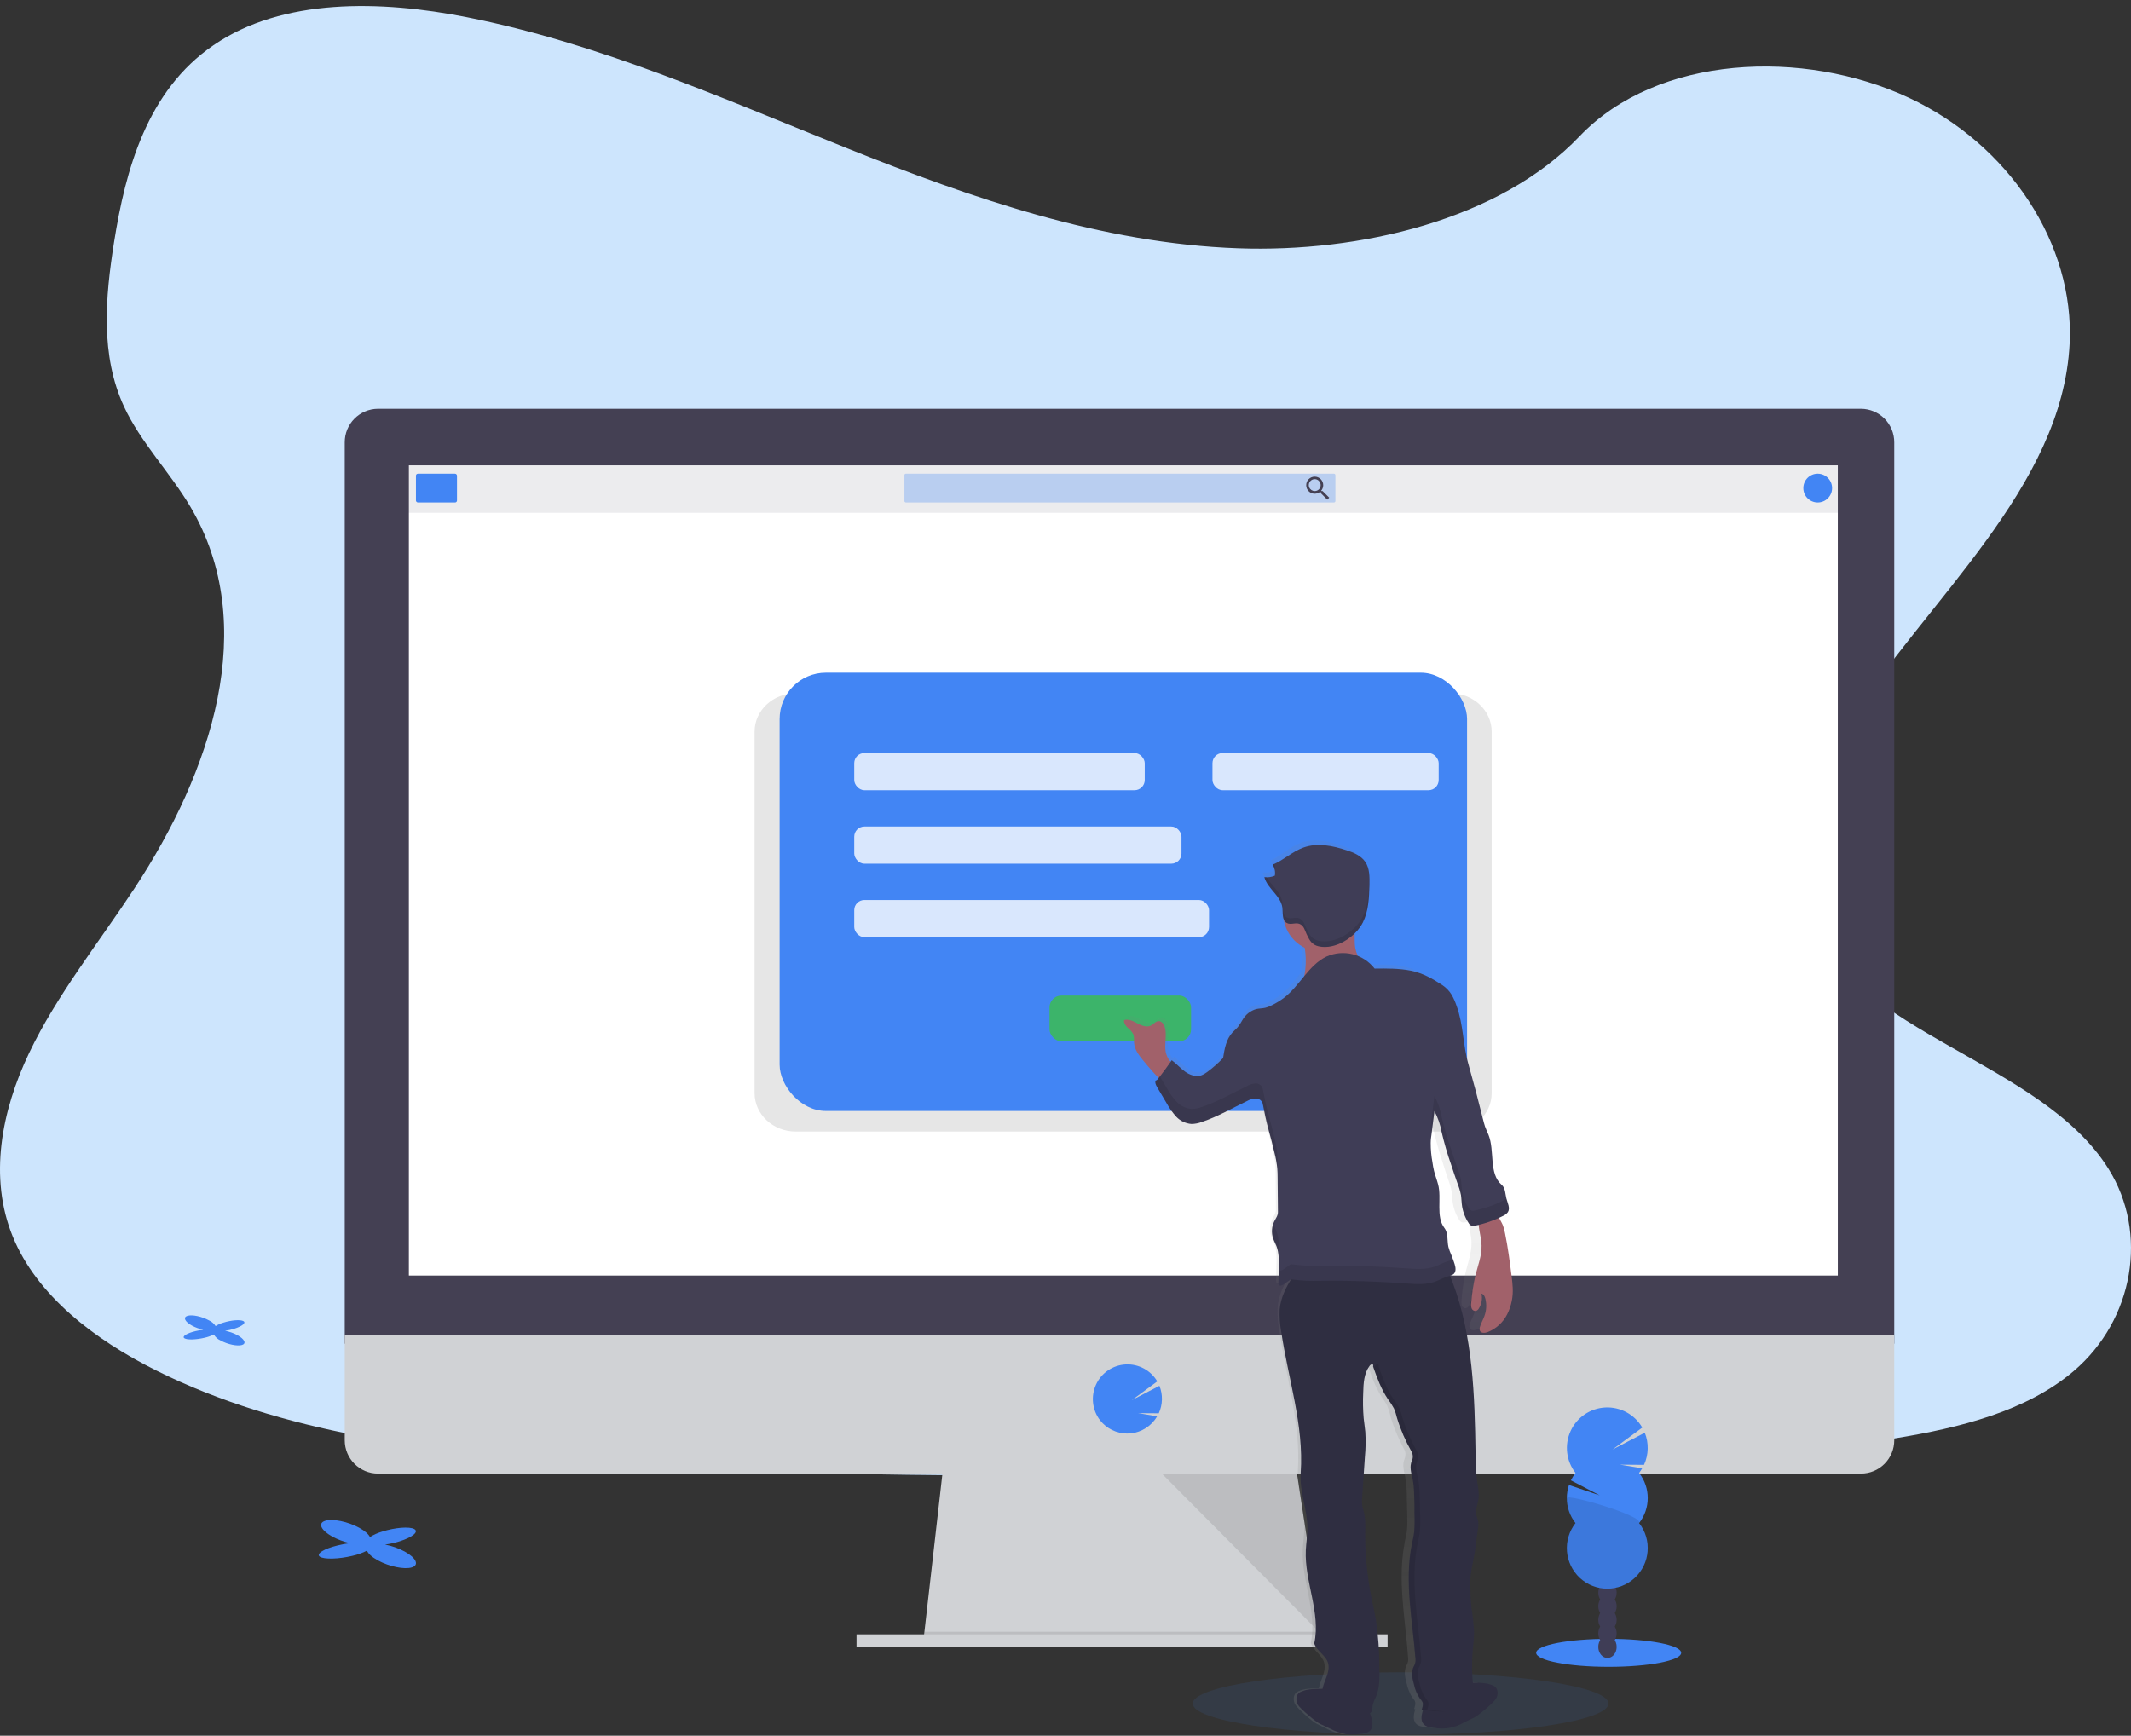 <?xml version="1.0" encoding="UTF-8"?>
<svg width="232px" height="189px" viewBox="0 0 232 189" version="1.1" xmlns="http://www.w3.org/2000/svg" xmlns:xlink="http://www.w3.org/1999/xlink">
    <rect x="0" y="0" width="232" height="189" fill="#333333" stroke="none"/>
    <!-- Generator: Sketch 52.5 (67469) - http://www.bohemiancoding.com/sketch -->
    <title>undraw_stripe_payments_o7aw</title>
    <desc>Created with Sketch.</desc>
    <defs>
        <linearGradient x1="49.989%" y1="100.023%" x2="49.989%" y2="-0.002%" id="linearGradient-1">
            <stop stop-color="#808080" stop-opacity="0.25" offset="0%"></stop>
            <stop stop-color="#808080" stop-opacity="0.12" offset="54%"></stop>
            <stop stop-color="#808080" stop-opacity="0.1" offset="100%"></stop>
        </linearGradient>
    </defs>
    <g id="Page-1" stroke="none" stroke-width="1" fill="none" fill-rule="evenodd">
        <g id="Request-Demo" transform="translate(-644, -112)">
            <g id="undraw_stripe_payments_o7aw" transform="translate(644, 112)">
                <path d="M134.797,27.037 C119.924,26.507 105.758,21.558 92.232,16.145 C78.705,10.733 65.304,4.733 50.789,1.865 C41.451,0.02 30.772,-0.24 23.25,4.917 C16.008,9.873 13.67,18.452 12.413,26.395 C11.467,32.384 10.91,38.673 13.501,44.273 C15.302,48.162 18.499,51.429 20.71,55.153 C28.399,68.112 22.968,84.093 14.629,96.746 C10.728,102.682 6.184,108.344 3.168,114.662 C0.152,120.979 -1.244,128.22 1.394,134.665 C4.012,141.055 10.245,145.853 16.998,149.227 C30.715,156.084 46.879,158.046 62.641,159.157 C97.533,161.616 132.611,160.551 167.594,159.485 C180.542,159.088 193.544,158.69 206.282,156.627 C213.353,155.481 220.654,153.663 225.787,149.273 C232.306,143.697 233.922,134.265 229.552,127.278 C222.233,115.562 201.975,112.654 196.854,100.073 C194.035,93.151 196.93,85.439 201.026,79.008 C209.813,65.235 224.543,53.152 225.319,37.407 C225.853,26.593 218.771,15.763 207.824,10.648 C196.347,5.278 180.435,5.96 171.968,14.836 C163.25,23.991 147.929,27.508 134.797,27.037 Z" id="Path" fill="#CDE5FD"></path>
                <ellipse id="Oval" fill="#4285F4" opacity="0.1" cx="152.483" cy="185.501" rx="22.63" ry="3.403"></ellipse>
                <polygon id="Path" fill="#D0D2D5" points="144.081 179.362 100.512 178.803 100.641 177.682 102.747 159.198 141.01 159.198 143.825 177.682 144.04 179.082"></polygon>
                <polygon id="Path" fill="#000000" opacity="0.1" points="144.04 179.082 122.298 179.082 100.512 178.803 100.641 177.682 143.825 177.682"></polygon>
                <rect id="Rectangle" fill="#D0D2D5" x="93.25" y="177.962" width="57.815" height="1.4"></rect>
                <path d="M206.225,48.178 C206.23,47.211 205.851,46.281 205.173,45.593 C204.494,44.906 203.57,44.517 202.606,44.512 L41.149,44.512 C39.14,44.523 37.52,46.164 37.53,48.178 L37.53,146.316 L206.225,146.316 L206.225,48.178 Z" id="Path" fill="#444053"></path>
                <path d="M37.53,145.335 L37.53,156.829 C37.53,158.833 39.15,160.458 41.149,160.458 L202.606,160.458 C203.566,160.459 204.487,160.077 205.165,159.396 C205.844,158.715 206.225,157.792 206.225,156.829 L206.225,145.335 L37.53,145.335 Z" id="Path" fill="#D0D2D5"></path>
                <rect id="Rectangle" fill="#FFFFFF" x="44.513" y="50.674" width="155.567" height="88.22"></rect>
                <path d="M122.716,156.099 C123.873,156.099 124.966,155.566 125.682,154.654 C125.79,154.517 125.888,154.372 125.975,154.22 L123.916,153.877 L126.154,153.894 C126.587,152.948 126.613,151.864 126.225,150.898 L123.224,152.46 L125.992,150.42 C125.278,149.211 123.954,148.499 122.554,148.572 C121.155,148.644 119.911,149.489 119.324,150.765 C118.738,152.041 118.905,153.538 119.76,154.652 C120.473,155.562 121.562,156.095 122.716,156.099 Z" id="Path" fill="#4285F4"></path>
                <polygon id="Path" fill="#000000" opacity="0.1" points="126.486 160.458 143.869 177.962 141.201 160.458"></polygon>
                <rect id="Rectangle" fill="#444053" opacity="0.1" x="44.391" y="50.684" width="155.735" height="5.154"></rect>
                <rect id="Rectangle" fill="#4285F4" x="45.283" y="51.581" width="4.47" height="3.136" rx="0.211"></rect>
                <rect id="Rectangle" fill="#4285F4" opacity="0.3" x="98.463" y="51.581" width="46.922" height="3.136" rx="0.157"></rect>
                <path d="M143.991,53.472 L143.876,53.472 L143.835,53.437 C143.977,53.266 144.055,53.05 144.057,52.827 C144.054,52.313 143.637,51.9 143.125,51.902 C142.614,51.905 142.201,52.323 142.204,52.836 C142.206,53.35 142.623,53.764 143.135,53.761 C143.357,53.757 143.57,53.679 143.742,53.538 L143.783,53.572 L143.783,53.687 L144.5,54.406 L144.712,54.19 L143.991,53.472 Z M143.135,53.472 C142.874,53.472 142.637,53.315 142.537,53.073 C142.436,52.831 142.491,52.552 142.676,52.367 C142.861,52.181 143.139,52.126 143.381,52.227 C143.622,52.327 143.779,52.564 143.778,52.827 C143.78,52.998 143.712,53.163 143.591,53.284 C143.47,53.405 143.306,53.473 143.135,53.472 Z" id="Shape" fill="#444053" fill-rule="nonzero"></path>
                <ellipse id="Oval" fill="#4285F4" cx="197.892" cy="53.148" rx="1.565" ry="1.569"></ellipse>
                <path d="M157.926,75.492 L86.623,75.492 C84.154,75.492 82.151,77.365 82.151,79.674 L82.151,119.032 C82.151,121.341 84.154,123.214 86.623,123.214 L157.926,123.214 C160.395,123.214 162.398,121.341 162.398,119.032 L162.398,79.674 C162.398,77.365 160.395,75.492 157.926,75.492 Z" id="Path" fill="#000000" opacity="0.1"></path>
                <rect id="Rectangle" fill="#4285F4" x="84.877" y="73.251" width="74.841" height="47.723" rx="5.041"></rect>
                <rect id="Rectangle" fill="#3BC046" opacity="0.792" x="114.258" y="108.403" width="15.411" height="4.981" rx="1.296"></rect>
                <rect id="Rectangle" fill="#FFFFFF" opacity="0.8" x="93" y="82" width="31.627" height="4.048" rx="1.107"></rect>
                <rect id="Rectangle-Copy-4" fill="#FFFFFF" opacity="0.8" x="132" y="82" width="24.627" height="4.048" rx="1.107"></rect>
                <rect id="Rectangle-Copy" fill="#FFFFFF" opacity="0.8" x="93" y="90" width="35.627" height="4.048" rx="1.107"></rect>
                <rect id="Rectangle-Copy-2" fill="#FFFFFF" opacity="0.8" x="93" y="98" width="38.627" height="4.048" rx="1.107"></rect>
                <path d="M163.476,139.963 C163.462,139.541 163.41,139.12 163.359,138.7 C163.171,137.126 162.977,135.552 162.672,134 C162.618,133.697 162.536,133.4 162.427,133.113 C162.317,132.84 162.166,132.59 162.051,132.321 C162.052,132.311 162.052,132.301 162.051,132.291 C162.193,132.222 162.332,132.154 162.469,132.08 C162.568,132.03 162.663,131.972 162.753,131.906 C162.843,131.841 162.919,131.757 162.975,131.661 C163.22,131.229 162.946,130.68 162.821,130.19 C162.689,129.663 162.718,129.03 162.332,128.677 C160.953,127.451 161.638,124.95 160.948,123.195 C160.826,122.888 160.686,122.587 160.581,122.273 C160.501,122.028 160.444,121.783 160.386,121.537 C159.897,119.494 159.381,117.46 158.84,115.435 C158.271,113.336 158.332,111.149 157.618,109.099 C157.483,108.674 157.307,108.264 157.092,107.873 C156.853,107.466 156.529,107.116 156.143,106.846 C155.102,106.125 154.053,105.51 152.83,105.247 C151.608,104.985 150.287,105.027 149.04,105.031 C148.594,104.41 147.979,103.93 147.27,103.646 L147.248,103.582 C147.148,103.334 147.071,103.077 147.018,102.815 C146.978,102.555 146.958,102.293 146.957,102.03 C146.957,101.748 146.945,101.464 146.937,101.182 L147.006,101.116 C147.169,100.943 147.32,100.758 147.456,100.562 C147.587,100.377 147.701,100.181 147.798,99.976 C147.908,99.743 148.001,99.503 148.077,99.257 C148.225,98.761 148.326,98.251 148.378,97.735 C148.444,97.129 148.463,96.509 148.48,95.903 C148.48,95.781 148.48,95.658 148.48,95.533 L148.48,95.442 C148.48,95.344 148.48,95.249 148.48,95.153 L148.48,95.121 C148.501,94.495 148.343,93.876 148.025,93.336 C147.583,92.674 146.825,92.355 146.094,92.091 C144.627,91.581 143.015,91.245 141.565,91.791 C140.414,92.228 139.494,93.179 138.357,93.662 C138.383,93.706 138.407,93.751 138.428,93.797 C138.429,93.804 138.429,93.81 138.428,93.817 C138.448,93.861 138.465,93.903 138.48,93.947 C138.517,94.046 138.544,94.149 138.56,94.253 C138.593,94.451 138.593,94.653 138.56,94.851 C138.217,95.006 137.838,95.062 137.465,95.013 C137.606,95.475 137.841,95.902 138.154,96.269 C138.255,96.396 138.36,96.514 138.46,96.649 L138.614,96.84 C138.876,97.148 139.09,97.494 139.247,97.867 C139.305,98.015 139.346,98.169 139.367,98.326 C139.414,98.637 139.401,98.995 139.443,99.306 C139.459,99.44 139.492,99.571 139.543,99.696 C139.733,101.007 140.542,102.145 141.715,102.754 C141.874,103.723 141.874,104.712 141.715,105.681 C141.715,105.735 141.695,105.789 141.683,105.843 C141.018,106.684 140.38,107.572 139.56,108.229 C139.188,108.521 138.789,108.779 138.37,108.999 C138.123,109.141 137.859,109.251 137.585,109.325 C137.277,109.396 136.954,109.386 136.648,109.462 C136.058,109.65 135.561,110.056 135.257,110.597 C135.102,110.883 134.931,111.16 134.744,111.426 C134.572,111.639 134.357,111.813 134.176,112.017 C133.521,112.752 133.342,113.816 133.198,114.812 C132.689,115.376 132.13,115.894 131.528,116.359 C131.34,116.509 131.131,116.631 130.907,116.719 C130.33,116.913 129.697,116.666 129.196,116.293 C128.694,115.92 128.303,115.43 127.819,115.047 L127.692,115.236 C127.656,115.2 127.622,115.162 127.591,115.121 C127.393,114.84 127.256,114.521 127.188,114.184 C127.012,113.279 127.345,112.311 127.085,111.431 C126.99,111.112 126.76,110.784 126.442,110.791 C126.124,110.798 125.926,111.117 125.653,111.267 C125.212,111.512 124.674,111.289 124.239,111.046 C123.804,110.803 123.308,110.531 122.831,110.676 C122.812,110.996 122.948,111.306 123.195,111.509 C123.441,111.704 123.642,111.949 123.787,112.228 C123.858,112.532 123.885,112.845 123.868,113.157 C123.916,113.873 124.357,114.488 124.782,115.047 C125.31,115.726 125.863,116.384 126.44,117.023 C126.371,117.145 126.262,117.24 126.132,117.291 C126.099,117.407 126.099,117.53 126.132,117.646 C126.156,117.726 126.187,117.804 126.225,117.879 C126.281,117.994 126.349,118.107 126.408,118.213 L127.266,119.725 L127.406,119.971 C127.464,120.074 127.523,120.172 127.584,120.272 C127.786,120.624 128.027,120.953 128.301,121.253 C128.437,121.397 128.588,121.527 128.75,121.64 C128.856,121.717 128.968,121.784 129.085,121.841 C129.249,121.925 129.424,121.985 129.604,122.02 C129.692,122.039 129.782,122.051 129.873,122.055 C129.966,122.062 130.06,122.062 130.154,122.055 C130.436,122.015 130.712,121.944 130.978,121.841 C132.614,121.265 134.115,120.346 135.67,119.564 C135.884,119.444 136.114,119.355 136.352,119.299 C136.433,119.283 136.515,119.277 136.597,119.279 C136.68,119.282 136.762,119.296 136.841,119.321 C136.92,119.347 136.994,119.384 137.061,119.431 C137.199,119.524 137.294,119.666 137.328,119.828 C137.374,120.074 137.418,120.302 137.462,120.537 C137.507,120.772 137.555,121.008 137.604,121.243 C137.702,121.711 137.807,122.18 137.93,122.643 C137.996,122.888 138.059,123.148 138.123,123.403 C138.279,124.026 138.433,124.654 138.575,125.281 C138.619,125.477 138.661,125.676 138.7,125.872 C138.773,126.221 138.825,126.574 138.856,126.929 C138.857,126.937 138.857,126.945 138.856,126.953 C138.881,127.262 138.883,127.569 138.886,127.878 L138.886,128.846 L138.91,131.705 C138.91,132.117 138.69,132.375 138.516,132.745 C138.482,132.821 138.45,132.899 138.423,132.978 C138.391,133.077 138.364,133.179 138.343,133.282 C138.343,133.314 138.328,133.348 138.323,133.38 C138.318,133.412 138.323,133.456 138.309,133.493 C138.294,133.529 138.309,133.566 138.296,133.6 C138.284,133.635 138.296,133.674 138.296,133.708 C138.296,133.743 138.296,133.787 138.296,133.826 C138.296,133.865 138.296,133.895 138.296,133.927 C138.296,133.958 138.296,134.012 138.296,134.054 C138.296,134.096 138.296,134.115 138.296,134.145 C138.296,134.174 138.313,134.24 138.321,134.289 L138.335,134.363 C138.353,134.434 138.37,134.505 138.394,134.576 C138.443,134.723 138.504,134.868 138.568,135.01 C138.631,135.152 138.695,135.297 138.749,135.444 C138.783,135.537 138.812,135.632 138.837,135.729 C138.843,135.75 138.848,135.773 138.851,135.795 C138.871,135.871 138.888,135.947 138.903,136.025 L138.903,136.079 C138.917,136.163 138.93,136.248 138.939,136.324 C138.941,136.334 138.941,136.344 138.939,136.354 C138.939,136.449 138.959,136.545 138.964,136.641 C138.986,136.989 138.981,137.344 138.964,137.695 L138.934,139.441 L138.934,139.495 C138.932,139.549 138.944,139.603 138.969,139.652 C139.004,139.708 139.066,139.741 139.133,139.74 C139.256,139.731 139.375,139.685 139.472,139.607 L140.25,139.041 L140.299,139.041 C139.685,140.049 139.194,141.159 139.098,142.344 C139.061,143.126 139.111,143.909 139.247,144.68 C139.964,149.829 141.651,155.025 141.296,160.223 C141.157,162.27 142.003,164.266 141.998,166.315 C141.998,167.112 141.864,167.902 141.83,168.696 C141.68,172.109 143.416,175.561 142.71,178.896 C142.954,179.725 143.881,180.166 144.143,180.99 C144.363,181.689 144.045,182.431 143.788,183.116 C143.696,183.354 143.624,183.6 143.575,183.851 C142.864,183.851 142.074,183.866 141.6,184.064 C141.468,184.108 141.34,184.16 141.216,184.221 C140.778,184.484 140.749,185.202 141.025,185.636 C141.301,186.07 142.854,187.455 143.309,187.683 L144.304,188.174 C144.838,188.476 145.415,188.695 146.016,188.821 C146.521,188.877 147.031,188.867 147.534,188.792 C147.923,188.75 148.353,188.686 148.605,188.367 C148.96,187.916 148.779,187.183 148.537,186.531 C148.626,186.459 148.695,186.366 148.737,186.259 C148.78,186.088 148.802,185.913 148.803,185.737 C148.875,185.396 148.992,185.066 149.15,184.756 C149.559,183.758 149.541,182.635 149.517,181.549 C149.521,179.783 149.401,178.019 149.155,176.27 C149.033,175.534 148.867,174.799 148.725,174.063 C148.203,171.4 147.979,168.686 148.057,165.972 C148.066,165.313 147.975,164.657 147.786,164.025 C147.706,163.661 147.684,163.286 147.722,162.915 L148.016,158.425 C148.099,157.512 148.113,156.594 148.057,155.679 C148.016,155.189 147.935,154.699 147.886,154.208 C147.812,153.274 147.796,152.335 147.84,151.398 C147.867,150.391 147.913,149.309 148.488,148.5 C148.547,148.395 148.645,148.319 148.761,148.287 C148.879,148.27 148.913,148.429 148.869,148.532 C148.93,148.719 148.994,148.902 149.057,149.089 C149.077,149.143 149.094,149.194 149.114,149.246 C149.145,149.341 149.18,149.437 149.214,149.533 C149.248,149.628 149.263,149.665 149.285,149.731 L149.38,149.976 C149.407,150.05 149.436,150.121 149.463,150.192 C149.49,150.263 149.524,150.347 149.556,150.423 C149.588,150.499 149.62,150.575 149.654,150.651 C149.688,150.727 149.713,150.79 149.744,150.861 L149.862,151.107 C149.891,151.168 149.92,151.232 149.952,151.293 C149.984,151.354 150.048,151.472 150.096,151.56 C150.123,151.612 150.15,151.663 150.18,151.712 C150.258,151.85 150.339,151.982 150.424,152.114 C150.59,152.36 150.769,152.605 150.913,152.867 C150.964,152.953 151.01,153.043 151.05,153.134 C151.185,153.473 151.293,153.822 151.37,154.179 C151.456,154.502 151.556,154.819 151.666,155.13 C151.776,155.442 151.911,155.753 152.031,156.057 C152.097,156.209 152.165,156.361 152.234,156.511 C152.439,156.964 152.661,157.41 152.886,157.852 C152.926,157.93 152.957,158.012 152.979,158.097 C152.991,158.138 153,158.18 153.006,158.222 C153.015,158.303 153.015,158.386 153.006,158.467 C153.003,158.518 152.997,158.569 152.987,158.619 C152.972,158.695 152.95,158.769 152.921,158.84 C152.62,159.529 152.862,160.208 152.994,160.885 C153.109,161.598 153.165,162.32 153.16,163.042 C153.16,163.287 153.16,163.533 153.182,163.761 C153.182,164.06 153.182,164.356 153.199,164.656 C153.216,164.955 153.199,165.298 153.216,165.619 C153.222,165.941 153.209,166.263 153.177,166.583 C153.177,166.696 153.148,166.806 153.131,166.916 C153.077,167.247 153.001,167.576 152.935,167.897 C152.691,169.19 152.578,170.504 152.598,171.82 C152.598,172.348 152.615,172.877 152.649,173.406 C152.679,173.938 152.72,174.468 152.767,175 C152.791,175.292 152.82,175.583 152.85,175.875 C152.899,176.38 152.952,176.885 153.006,177.39 C153.06,177.896 153.119,178.452 153.17,178.979 C153.221,179.506 153.268,180.034 153.305,180.558 C153.327,180.818 153.273,181.079 153.148,181.309 C153.099,181.399 153.058,181.495 153.026,181.593 C153.003,181.661 152.985,181.731 152.972,181.801 C152.958,181.882 152.948,181.964 152.943,182.047 C152.937,182.219 152.946,182.391 152.972,182.561 C152.985,182.646 153,182.728 153.016,182.807 C153.053,182.976 153.097,183.145 153.141,183.312 C153.241,183.774 153.406,184.219 153.63,184.636 C153.677,184.721 153.731,184.803 153.791,184.881 C153.808,184.905 153.828,184.927 153.847,184.952 C153.898,185.011 153.944,185.073 153.987,185.138 C154.007,185.169 154.024,185.201 154.038,185.234 C154.088,185.37 154.098,185.517 154.067,185.658 C154.04,185.805 153.989,185.952 153.95,186.092 L154.077,186.109 C153.899,186.676 153.816,187.257 154.116,187.637 C154.361,187.956 154.798,188.019 155.187,188.061 C155.69,188.139 156.2,188.15 156.706,188.093 C157.306,187.966 157.883,187.748 158.417,187.446 L159.412,186.955 C159.867,186.727 161.417,185.352 161.694,184.905 C161.97,184.459 161.938,183.755 161.505,183.493 C161.382,183.43 161.253,183.377 161.122,183.334 C160.681,183.15 159.97,183.133 159.305,183.123 C159.271,182.878 159.251,182.61 159.241,182.358 C159.197,181.42 159.215,180.479 159.295,179.543 C159.351,178.879 159.437,178.217 159.43,177.552 C159.43,176.665 159.246,175.787 159.151,174.904 C159.055,174.022 159.046,173.159 159.031,172.286 C159.009,171.001 159.386,169.777 159.549,168.507 L159.835,166.274 C159.883,166.003 159.89,165.726 159.855,165.452 C159.811,165.207 159.699,164.962 159.652,164.717 C159.552,164.16 159.804,163.609 159.882,163.047 C159.972,162.402 159.833,161.748 159.743,161.1 C159.624,160.078 159.568,159.05 159.574,158.021 C159.486,151.695 159.307,145.227 157.175,139.308 C157.09,139.063 156.997,138.818 156.901,138.59 C156.944,138.578 156.987,138.564 157.028,138.548 C157.095,138.524 157.158,138.491 157.217,138.45 C157.243,138.434 157.267,138.416 157.29,138.396 C157.358,138.328 157.408,138.244 157.434,138.151 C157.463,138.062 157.478,137.968 157.478,137.874 C157.475,137.708 157.452,137.543 157.407,137.384 L157.378,137.283 C157.329,137.116 157.275,136.952 157.219,136.793 C157.165,136.633 157.107,136.479 157.046,136.322 C156.918,136.031 156.815,135.73 156.737,135.422 C156.588,134.726 156.737,133.922 156.319,133.355 C155.395,132.085 156.048,130.134 155.662,128.586 C155.534,128.096 155.349,127.606 155.231,127.115 C155.158,126.801 155.111,126.48 155.065,126.159 C154.943,125.465 154.882,124.761 154.884,124.055 C154.884,123.702 154.938,123.349 154.979,122.999 L155.273,120.566 C155.601,121.196 155.835,121.87 155.967,122.567 C155.989,122.668 156.009,122.766 156.031,122.866 C156.295,124.066 156.622,125.251 157.009,126.417 C157.231,127.12 157.451,127.821 157.691,128.518 C157.762,128.716 157.83,128.917 157.894,129.121 C157.956,129.324 158.005,129.531 158.041,129.741 C158.068,129.908 158.08,130.08 158.092,130.249 C158.104,130.418 158.114,130.592 158.131,130.761 C158.211,131.485 158.454,132.182 158.84,132.799 C158.853,132.814 158.864,132.831 158.875,132.848 C158.94,132.967 159.046,133.059 159.173,133.108 C159.261,133.126 159.351,133.126 159.439,133.108 L159.454,133.108 C159.584,133.081 159.713,133.051 159.84,133.019 C159.859,133.016 159.878,133.011 159.897,133.005 C159.955,133.765 160.18,134.522 160.2,135.29 C160.224,136.405 159.816,137.474 159.557,138.556 C159.338,139.542 159.192,140.544 159.119,141.552 C159.086,141.751 159.098,141.956 159.156,142.15 C159.213,142.344 159.4,142.471 159.601,142.452 C159.74,142.405 159.854,142.303 159.916,142.17 C160.207,141.685 160.304,141.108 160.188,140.554 C160.42,140.603 160.54,140.87 160.596,141.113 C160.745,141.742 160.709,142.401 160.493,143.011 C160.349,143.418 160.126,143.793 160.004,144.212 C159.96,144.342 159.96,144.484 160.004,144.614 C160.126,144.896 160.513,144.876 160.792,144.774 C161.703,144.401 162.443,143.702 162.867,142.812 C163.3,141.927 163.509,140.948 163.476,139.963 Z" id="Path" fill="url(#linearGradient-1)"></path>
                <path d="M149.211,188.389 C148.95,188.706 148.502,188.77 148.096,188.811 C147.572,188.887 147.041,188.897 146.514,188.841 C145.894,188.715 145.295,188.499 144.737,188.198 L143.7,187.708 C143.228,187.48 141.614,186.112 141.326,185.668 C141.037,185.224 141.067,184.525 141.521,184.263 C141.651,184.202 141.785,184.149 141.922,184.106 C142.685,183.802 144.231,183.957 145.042,183.839 C145.445,183.82 145.845,183.914 146.197,184.111 C146.999,184.467 148.412,184.748 148.761,185.653 C149.033,186.35 149.776,187.701 149.211,188.389 Z" id="Path" fill="#2F2E41"></path>
                <path d="M154.97,187.718 C155.231,188.034 155.679,188.098 156.085,188.139 C157.241,188.356 158.437,188.137 159.442,187.524 L160.479,187.034 C160.953,186.806 162.567,185.437 162.855,184.994 C163.144,184.55 163.114,183.849 162.657,183.589 C162.529,183.526 162.395,183.473 162.259,183.432 C161.496,183.128 159.95,183.282 159.139,183.165 C158.735,183.145 158.335,183.239 157.982,183.437 C157.182,183.792 155.781,184.074 155.42,184.979 C155.141,185.678 154.395,187.029 154.97,187.718 Z" id="Path" fill="#2F2E41"></path>
                <path d="M157.491,138.141 C157.741,138.623 157.959,139.121 158.143,139.632 C160.364,145.516 160.549,151.955 160.642,158.249 C160.634,159.272 160.692,160.295 160.816,161.311 C160.909,161.956 161.06,162.606 160.96,163.251 C160.88,163.807 160.618,164.356 160.716,164.908 C160.762,165.153 160.88,165.398 160.926,165.644 C160.963,165.915 160.955,166.191 160.904,166.46 L160.608,168.682 C160.437,169.947 160.046,171.163 160.068,172.44 C160.082,173.311 160.097,174.181 160.192,175.047 C160.334,175.919 160.431,176.798 160.483,177.68 C160.483,178.342 160.4,179.001 160.342,179.661 C160.259,180.592 160.24,181.527 160.285,182.461 C160.32,183.179 160.403,183.932 160.774,184.538 C160.346,185.151 159.926,185.7 159.244,186.009 C157.857,186.617 156.266,186.411 154.767,186.193 C154.85,185.916 154.977,185.602 154.857,185.337 C154.788,185.209 154.701,185.091 154.6,184.986 C154.274,184.519 154.047,183.99 153.933,183.432 C153.752,182.767 153.571,182.054 153.933,181.419 C154.06,181.196 154.117,180.939 154.097,180.683 C153.786,176.515 152.859,172.19 153.713,168.093 C153.803,167.657 153.911,167.22 153.957,166.776 C154.003,166.138 154.012,165.498 153.982,164.859 L153.992,163.945 C153.948,162.996 153.992,162.022 153.796,161.083 C153.661,160.411 153.407,159.735 153.72,159.048 C153.857,158.732 153.84,158.37 153.674,158.067 C153.015,156.911 152.485,155.685 152.094,154.412 C152.013,154.056 151.902,153.708 151.762,153.372 C151.571,153.017 151.352,152.679 151.106,152.36 C150.373,151.278 149.918,150.025 149.483,148.79 C149.529,148.674 149.483,148.517 149.373,148.544 C149.253,148.574 149.15,148.651 149.087,148.758 C148.49,149.562 148.439,150.636 148.412,151.641 C148.367,152.573 148.383,153.507 148.461,154.436 C148.51,154.927 148.595,155.417 148.639,155.907 C148.697,156.818 148.682,157.731 148.595,158.639 L148.294,163.086 C148.252,163.456 148.273,163.83 148.358,164.192 C148.554,164.818 148.65,165.471 148.642,166.127 C148.565,168.824 148.801,171.521 149.346,174.164 C149.493,174.899 149.666,175.62 149.793,176.353 C150.047,178.092 150.173,179.848 150.17,181.605 C150.197,182.686 150.214,183.812 149.788,184.793 C149.621,185.1 149.5,185.431 149.427,185.773 C149.426,185.949 149.403,186.124 149.358,186.293 C149.233,186.614 148.869,186.752 148.524,186.825 C147.893,186.963 147.245,187.009 146.6,186.963 C146.449,186.961 146.3,186.928 146.162,186.864 C145.918,186.739 145.796,186.475 145.612,186.276 C145.218,185.844 144.563,185.712 144.204,185.251 C143.754,184.672 143.942,183.836 144.204,183.155 C144.465,182.473 144.8,181.735 144.57,181.039 C144.299,180.222 143.348,179.781 143.079,178.957 C143.813,175.637 142.008,172.205 142.162,168.809 C142.199,168.017 142.336,167.232 142.338,166.441 C142.338,164.401 141.465,162.415 141.605,160.38 C141.974,155.209 140.216,150.045 139.472,144.913 C139.33,144.148 139.278,143.369 139.316,142.591 C139.426,141.307 140.02,140.113 140.734,139.041 C141.248,138.274 141.864,137.521 142.712,137.163 C143.412,136.866 144.194,136.869 144.952,136.874 C146.844,136.888 148.737,136.903 150.63,136.937 C151.918,136.919 153.204,137.034 154.468,137.281 C155.493,137.514 156.451,137.992 157.491,138.141 Z" id="Path" fill="#2F2E41"></path>
                <g id="Group" opacity="0.1" transform="translate(149.346, 148.299)" fill="#000000">
                    <path d="M0.337,0.444 C0.401,0.338 0.504,0.261 0.624,0.23 C0.746,0.213 0.782,0.37 0.736,0.476 C1.171,1.702 1.616,2.964 2.357,4.046 C2.604,4.364 2.824,4.703 3.015,5.058 C3.154,5.395 3.265,5.743 3.347,6.098 C3.739,7.37 4.267,8.596 4.924,9.753 C5.091,10.055 5.109,10.418 4.971,10.734 C4.658,11.421 4.912,12.097 5.049,12.769 C5.237,13.708 5.201,14.682 5.245,15.631 C5.245,15.927 5.245,16.224 5.262,16.521 C5.294,17.16 5.286,17.8 5.24,18.438 C5.189,18.882 5.081,19.318 4.995,19.755 C4.144,23.852 5.069,28.169 5.379,32.345 C5.401,32.601 5.344,32.857 5.218,33.08 C4.846,33.715 5.027,34.429 5.218,35.093 C5.33,35.652 5.558,36.182 5.885,36.648 C5.981,36.754 6.063,36.872 6.13,36.998 C6.25,37.263 6.13,37.577 6.037,37.854 C6.699,37.961 7.367,38.032 8.037,38.067 C7.168,38.075 6.299,38.003 5.443,37.854 C5.526,37.577 5.653,37.263 5.533,36.998 C5.464,36.87 5.378,36.753 5.277,36.648 C4.95,36.181 4.723,35.652 4.609,35.093 C4.428,34.429 4.247,33.715 4.609,33.08 C4.736,32.857 4.793,32.601 4.773,32.345 C4.462,28.177 3.536,23.852 4.389,19.755 C4.479,19.318 4.587,18.882 4.634,18.438 C4.68,17.8 4.688,17.16 4.658,16.521 C4.658,16.224 4.646,15.927 4.638,15.631 C4.594,14.682 4.638,13.708 4.443,12.769 C4.308,12.097 4.054,11.421 4.367,10.734 C4.504,10.418 4.486,10.056 4.321,9.753 C3.662,8.597 3.132,7.371 2.741,6.098 C2.659,5.743 2.548,5.395 2.408,5.058 C2.218,4.703 1.999,4.365 1.753,4.046 C1.044,3.013 0.606,1.827 0.191,0.645 C0.245,0.584 0.289,0.512 0.337,0.444 Z" id="Path"></path>
                </g>
                <path d="M126.914,114.567 C126.731,113.667 127.078,112.703 126.807,111.828 C126.709,111.512 126.469,111.183 126.139,111.191 C125.809,111.198 125.601,111.514 125.318,111.664 C124.86,111.909 124.303,111.686 123.85,111.446 C123.398,111.205 122.872,110.931 122.383,111.075 C122.325,111.389 122.535,111.686 122.765,111.904 C123.017,112.097 123.226,112.341 123.379,112.62 C123.493,112.909 123.44,113.233 123.464,113.544 C123.515,114.255 123.953,114.871 124.415,115.425 C125.14,116.318 125.909,117.173 126.721,117.987 C126.721,117.987 127.944,116.457 127.926,116.19 C127.909,115.923 127.491,115.699 127.34,115.498 C127.131,115.223 126.986,114.905 126.914,114.567 Z" id="Path" fill="#A1616A"></path>
                <path d="M163.606,133.397 C163.715,133.683 163.797,133.978 163.85,134.28 C164.168,135.824 164.369,137.391 164.567,138.955 C164.618,139.372 164.672,139.791 164.687,140.211 C164.744,141.21 164.539,142.206 164.092,143.101 C163.642,144.002 162.872,144.702 161.933,145.063 C161.645,145.166 161.241,145.185 161.114,144.906 C161.069,144.777 161.069,144.636 161.114,144.506 C161.229,144.089 161.461,143.714 161.603,143.31 C161.827,142.705 161.864,142.048 161.711,141.422 C161.652,141.177 161.527,140.914 161.285,140.865 C161.406,141.418 161.304,141.996 161.002,142.474 C160.934,142.607 160.816,142.708 160.674,142.753 C160.469,142.774 160.276,142.65 160.21,142.454 C160.151,142.261 160.138,142.057 160.173,141.858 C160.25,140.854 160.402,139.858 160.628,138.877 C160.897,137.8 161.325,136.739 161.295,135.628 C161.271,134.623 160.872,133.635 160.985,132.637 C160.981,132.523 161.056,132.421 161.166,132.392 C161.446,132.276 161.735,132.18 162.029,132.105 C162.202,132.061 162.794,131.86 162.96,131.948 C163.127,132.036 163.136,132.47 163.205,132.622 C163.334,132.875 163.493,133.125 163.606,133.397 Z" id="Path" fill="#A1616A"></path>
                <ellipse id="Oval" fill="#A1616A" cx="143.817" cy="99.5" rx="4.096" ry="4.107"></ellipse>
                <path d="M147.488,102.472 C147.486,102.734 147.506,102.995 147.549,103.254 C147.606,103.515 147.687,103.771 147.793,104.016 C147.929,104.418 148.122,104.798 148.365,105.144 C148.612,105.494 148.983,105.736 149.402,105.821 C146.602,107.138 143.612,108.004 140.543,108.388 C141.027,108.066 141.429,107.635 141.717,107.13 C141.871,106.807 141.976,106.462 142.028,106.108 C142.29,104.623 142.158,103.095 141.644,101.677 C141.592,101.54 141.543,101.368 141.644,101.253 C141.686,101.212 141.736,101.18 141.79,101.16 C143.006,100.643 144.319,100.397 145.639,100.439 C145.976,100.439 146.314,100.456 146.651,100.481 C146.832,100.496 147.231,100.456 147.385,100.589 C147.539,100.721 147.47,101.241 147.475,101.454 L147.488,102.472 Z" id="Path" fill="#A1616A"></path>
                <path d="M149.654,105.468 C148.414,103.876 146.252,103.336 144.412,104.159 C142.455,105.093 141.502,107.346 139.788,108.65 C139.398,108.943 138.982,109.2 138.546,109.418 C138.288,109.56 138.014,109.669 137.729,109.741 C137.409,109.813 137.076,109.803 136.751,109.879 C136.143,110.058 135.625,110.461 135.301,111.007 C135.141,111.292 134.963,111.568 134.768,111.83 C134.589,112.044 134.367,112.218 134.179,112.421 C133.496,113.157 133.311,114.211 133.157,115.202 C132.623,115.765 132.04,116.279 131.416,116.739 C131.22,116.89 131.002,117.011 130.77,117.097 C130.171,117.293 129.508,117.046 128.997,116.675 C128.486,116.305 128.071,115.817 127.567,115.449 C127.105,116.111 126.621,116.778 126.127,117.411 C126.053,117.534 125.939,117.628 125.804,117.676 C125.711,117.99 125.934,118.313 126.1,118.593 L126.992,120.098 C127.289,120.645 127.651,121.154 128.071,121.613 C128.504,122.065 129.088,122.34 129.711,122.386 C130.106,122.382 130.496,122.306 130.863,122.163 C132.575,121.589 134.127,120.674 135.753,119.895 C136.047,119.727 136.375,119.631 136.712,119.613 C137.058,119.605 137.367,119.828 137.47,120.159 C137.656,121.101 137.839,122.038 138.093,122.959 C138.336,123.832 138.56,124.708 138.766,125.585 C138.904,126.124 139.002,126.672 139.059,127.226 C139.086,127.539 139.089,127.853 139.093,128.17 L139.128,131.975 C139.128,132.387 138.898,132.642 138.717,133.01 C138.444,133.581 138.403,134.237 138.602,134.839 C138.702,135.135 138.861,135.41 138.974,135.704 C139.243,136.413 139.233,137.192 139.218,137.95 L139.186,139.686 C139.177,139.758 139.19,139.832 139.223,139.897 C139.328,140.061 139.582,139.965 139.744,139.853 L140.543,139.303 C141.627,139.453 142.722,139.507 143.815,139.463 C146.923,139.419 150.033,139.541 153.133,139.759 C154.17,139.833 155.239,139.911 156.217,139.566 C156.706,139.389 157.17,139.107 157.684,138.968 C157.894,138.933 158.092,138.849 158.263,138.722 C158.547,138.46 158.471,137.987 158.356,137.629 C158.253,137.305 158.139,136.984 158.009,136.67 C157.877,136.381 157.769,136.082 157.686,135.775 C157.532,135.084 157.686,134.282 157.253,133.718 C156.29,132.455 156.972,130.511 156.566,128.974 C156.437,128.483 156.244,127.993 156.121,127.503 C156.043,127.189 155.994,126.87 155.948,126.551 C155.819,125.861 155.756,125.16 155.759,124.457 C155.759,124.107 155.816,123.756 155.86,123.408 L156.165,120.986 C156.546,121.703 156.812,122.476 156.953,123.276 C157.23,124.471 157.573,125.651 157.98,126.809 C158.209,127.508 158.439,128.204 158.689,128.898 C158.848,129.294 158.97,129.705 159.053,130.124 C159.107,130.46 159.109,130.803 159.148,131.139 C159.23,131.863 159.482,132.558 159.882,133.166 C159.957,133.308 160.08,133.418 160.229,133.475 C160.328,133.497 160.431,133.497 160.53,133.475 C161.611,133.261 162.658,132.898 163.64,132.397 C163.849,132.309 164.03,132.167 164.166,131.985 C164.43,131.553 164.134,131.016 164.004,130.526 C163.875,130.035 163.899,129.371 163.488,129.02 C162.053,127.794 162.755,125.311 162.048,123.565 C161.921,123.259 161.774,122.962 161.667,122.648 C161.584,122.403 161.523,122.158 161.461,121.912 C160.961,119.881 160.425,117.856 159.853,115.839 C159.261,113.75 159.324,111.575 158.579,109.536 C158.439,109.109 158.256,108.699 158.033,108.31 C157.784,107.903 157.45,107.554 157.055,107.287 C155.972,106.569 154.882,105.958 153.608,105.698 C152.334,105.438 150.95,105.453 149.654,105.468 Z" id="Path" fill="#3F3D56"></path>
                <path d="M140.096,100.505 C139.546,100.209 139.69,99.4 139.607,98.789 C139.414,97.512 137.978,96.756 137.651,95.511 C138.038,95.559 138.431,95.503 138.79,95.349 C138.859,94.936 138.777,94.511 138.56,94.153 C139.741,93.662 140.7,92.728 141.898,92.294 C143.409,91.747 145.077,92.083 146.612,92.591 C147.373,92.836 148.162,93.172 148.622,93.829 C149.126,94.552 149.111,95.501 149.092,96.384 C149.05,97.767 148.994,99.199 148.38,100.437 C147.6,102.013 145.387,103.472 143.558,103.045 C142.8,102.869 142.58,102.388 142.255,101.726 C142.054,101.314 141.981,100.836 141.521,100.621 C141.062,100.405 140.543,100.746 140.096,100.505 Z" id="Path" fill="#3F3D56"></path>
                <g id="Group" opacity="0.1" transform="translate(125.628, 117.161)" fill="#000000">
                    <path d="M13.578,21.081 C13.577,21.088 13.577,21.096 13.578,21.103 C13.683,21.267 13.937,21.172 14.099,21.059 L14.91,20.497 C15.994,20.647 17.089,20.699 18.182,20.654 C21.29,20.61 24.4,20.733 27.5,20.951 C28.537,21.025 29.606,21.103 30.584,20.757 C31.073,20.581 31.537,20.301 32.051,20.159 C32.228,20.126 32.399,20.065 32.557,19.978 C32.616,20.14 32.672,20.301 32.723,20.468 C32.838,20.838 32.914,21.299 32.63,21.562 C32.459,21.688 32.261,21.772 32.051,21.807 C31.542,21.947 31.073,22.228 30.584,22.405 C29.606,22.751 28.537,22.672 27.5,22.599 C24.4,22.38 21.29,22.258 18.182,22.302 C17.091,22.346 15.997,22.292 14.915,22.143 L14.104,22.707 C13.942,22.819 13.688,22.915 13.583,22.751 C13.55,22.686 13.537,22.612 13.546,22.54 C13.557,22.054 13.568,21.568 13.578,21.081 Z" id="Path"></path>
                    <path d="M31.325,6.11 C31.184,5.31 30.918,4.537 30.537,3.82 L30.232,6.242 C30.212,6.394 30.192,6.546 30.175,6.698 C30.136,6.35 30.122,5.999 30.131,5.649 C30.131,5.298 30.188,4.948 30.232,4.6 L30.537,2.177 C30.918,2.894 31.184,3.667 31.325,4.467 C31.602,5.663 31.945,6.842 32.352,8 C32.581,8.699 32.811,9.398 33.061,10.089 C33.22,10.486 33.342,10.896 33.425,11.315 C33.479,11.651 33.481,11.994 33.52,12.33 C33.601,13.055 33.852,13.75 34.254,14.358 C34.327,14.5 34.45,14.61 34.599,14.667 C34.699,14.685 34.801,14.681 34.899,14.655 C35.981,14.44 37.027,14.077 38.01,13.576 C38.139,13.512 38.261,13.434 38.374,13.343 C38.504,13.833 38.799,14.37 38.535,14.802 C38.4,14.984 38.218,15.126 38.01,15.214 C37.027,15.715 35.981,16.078 34.899,16.293 C34.8,16.314 34.698,16.314 34.599,16.293 C34.45,16.235 34.327,16.125 34.254,15.984 C33.853,15.375 33.601,14.681 33.52,13.956 C33.481,13.62 33.479,13.277 33.425,12.941 C33.342,12.522 33.22,12.111 33.061,11.715 C32.816,11.021 32.572,10.325 32.352,9.626 C31.946,8.474 31.603,7.3 31.325,6.11 Z" id="Path"></path>
                    <path d="M31.073,12.786 C31.073,12.894 31.073,13.005 31.073,13.115 C31.078,13.005 31.075,12.897 31.073,12.786 Z" id="Path"></path>
                    <path d="M13.338,16.91 C13.607,17.619 13.597,18.399 13.583,19.156 C13.583,19.355 13.583,19.551 13.583,19.75 C13.562,19.341 13.48,18.937 13.338,18.553 C13.226,18.259 13.067,17.984 12.967,17.688 C12.795,17.168 12.802,16.606 12.986,16.091 C13.086,16.371 13.231,16.633 13.338,16.91 Z" id="Path"></path>
                    <path d="M0.504,0.235 L0.643,0.054 L1.377,1.28 C1.672,1.828 2.035,2.336 2.455,2.795 C2.883,3.255 3.466,3.539 4.091,3.592 C4.485,3.588 4.875,3.513 5.242,3.371 C6.954,2.795 8.507,1.881 10.133,1.101 C10.421,0.933 10.744,0.834 11.076,0.812 C11.423,0.805 11.732,1.029 11.834,1.361 C12.02,2.3 12.204,3.236 12.458,4.158 C12.701,5.031 12.925,5.907 13.13,6.784 C13.268,7.323 13.366,7.871 13.424,8.425 C13.451,8.738 13.453,9.055 13.456,9.369 L13.492,13.176 C13.492,13.232 13.488,13.288 13.478,13.343 L13.456,11.011 C13.456,10.695 13.456,10.381 13.424,10.067 C13.366,9.514 13.268,8.966 13.13,8.427 C12.922,7.549 12.698,6.674 12.458,5.801 C12.213,4.879 12.02,3.943 11.834,3.001 C11.732,2.67 11.423,2.446 11.076,2.454 C10.739,2.472 10.411,2.569 10.118,2.736 C8.499,3.516 6.939,4.43 5.228,5.004 C4.861,5.148 4.47,5.224 4.076,5.227 C3.451,5.174 2.868,4.89 2.44,4.43 C2.021,3.971 1.658,3.463 1.362,2.915 C1.066,2.413 0.768,1.912 0.469,1.41 C0.303,1.13 0.081,0.807 0.174,0.493 C0.31,0.448 0.427,0.357 0.504,0.235 Z" id="Path"></path>
                </g>
                <g id="Group" opacity="0.1" transform="translate(137.609, 93.868)" fill="#000000">
                    <path d="M1.161,0.878 C1.125,0.665 1.048,0.461 0.936,0.277 C1.005,0.249 1.073,0.22 1.142,0.189 C1.195,0.415 1.201,0.649 1.161,0.878 Z" id="Path"></path>
                    <path d="M1.988,4.315 C2.081,4.936 1.937,5.742 2.477,6.032 C2.922,6.277 3.455,5.931 3.893,6.142 C4.33,6.353 4.416,6.836 4.626,7.248 C4.947,7.91 5.171,8.388 5.929,8.567 C7.758,8.993 9.971,7.532 10.751,5.956 C11.365,4.717 11.421,3.285 11.463,1.903 C11.463,1.834 11.463,1.768 11.463,1.699 C11.463,1.966 11.463,2.236 11.463,2.501 C11.421,3.884 11.365,5.316 10.751,6.554 C9.971,8.13 7.758,9.589 5.929,9.163 C5.171,8.986 4.951,8.505 4.626,7.843 C4.426,7.432 4.352,6.953 3.893,6.738 C3.433,6.522 2.915,6.87 2.477,6.63 C1.927,6.333 2.071,5.524 1.988,4.914 C1.795,3.636 0.359,2.881 0.032,1.635 C0.12,1.647 0.209,1.653 0.298,1.653 C0.824,2.562 1.829,3.263 1.988,4.315 Z" id="Path"></path>
                </g>
                <path d="M44.068,168.954 C43.395,168.59 42.67,168.333 41.919,168.191 C42.464,168.115 43.002,167.994 43.528,167.828 C44.924,167.384 45.628,166.791 45.1,166.499 C44.572,166.208 43.009,166.33 41.613,166.774 C41.142,166.911 40.691,167.112 40.273,167.37 C40.129,167.063 39.738,166.708 39.124,166.369 C37.884,165.685 36.217,165.342 35.4,165.6 C34.584,165.857 34.928,166.622 36.17,167.316 C36.777,167.643 37.425,167.884 38.097,168.034 C37.651,168.089 37.208,168.171 36.772,168.279 C35.254,168.645 34.373,169.199 34.816,169.505 C35.258,169.812 36.838,169.782 38.359,169.417 C38.912,169.296 39.447,169.106 39.953,168.851 C40.078,169.167 40.476,169.545 41.122,169.9 C42.362,170.582 44.029,170.927 44.846,170.67 C45.662,170.413 45.308,169.635 44.068,168.954 Z" id="Path" fill="#4285F4"></path>
                <path d="M25.852,145.386 C25.429,145.158 24.974,144.998 24.502,144.911 C24.846,144.864 25.184,144.788 25.515,144.683 C26.387,144.406 26.83,144.033 26.493,143.852 C26.155,143.67 25.187,143.746 24.312,144.023 C24.017,144.109 23.736,144.234 23.475,144.396 C23.297,144.121 23.042,143.903 22.742,143.771 C21.967,143.342 20.923,143.126 20.412,143.28 C19.901,143.435 20.118,143.92 20.901,144.349 C21.286,144.554 21.697,144.705 22.123,144.798 C21.843,144.831 21.564,144.881 21.289,144.945 C20.338,145.173 19.788,145.521 20.067,145.717 C20.346,145.914 21.331,145.892 22.282,145.664 C22.628,145.588 22.963,145.47 23.28,145.31 C23.449,145.601 23.706,145.83 24.013,145.965 C24.791,146.394 25.835,146.61 26.346,146.455 C26.857,146.301 26.63,145.816 25.852,145.386 Z" id="Path" fill="#4285F4"></path>
                <ellipse id="Oval" fill="#4285F4" cx="175.135" cy="179.977" rx="7.895" ry="1.523"></ellipse>
                <ellipse id="Oval" fill="#3F3D56" cx="175.003" cy="179.33" rx="1" ry="1.206"></ellipse>
                <ellipse id="Oval" fill="#3F3D56" cx="175.003" cy="177.856" rx="1" ry="1.206"></ellipse>
                <ellipse id="Oval" fill="#3F3D56" cx="175.003" cy="176.38" rx="1" ry="1.206"></ellipse>
                <ellipse id="Oval" fill="#3F3D56" cx="175.003" cy="174.907" rx="1" ry="1.206"></ellipse>
                <ellipse id="Oval" fill="#3F3D56" cx="175.003" cy="173.431" rx="1" ry="1.206"></ellipse>
                <ellipse id="Oval" fill="#3F3D56" cx="175.003" cy="171.957" rx="1" ry="1.206"></ellipse>
                <ellipse id="Oval" fill="#3F3D56" cx="175.003" cy="170.481" rx="1" ry="1.206"></ellipse>
                <path d="M178.443,160.389 C178.568,160.229 178.683,160.06 178.785,159.884 L176.369,159.487 L178.981,159.507 C179.487,158.402 179.518,157.136 179.066,156.008 L175.56,157.832 L178.793,155.449 C177.965,154.023 176.415,153.179 174.772,153.26 C173.13,153.341 171.669,154.334 170.985,155.834 C170.302,157.334 170.509,159.091 171.523,160.389 C171.327,160.64 171.158,160.91 171.019,161.196 L174.157,162.829 L170.812,161.704 C170.658,162.16 170.58,162.639 170.579,163.121 C170.578,164.111 170.91,165.073 171.523,165.85 C170.106,167.659 170.313,170.257 171.999,171.818 C173.685,173.379 176.284,173.379 177.97,171.818 C179.656,170.257 179.863,167.659 178.445,165.85 C179.702,164.247 179.701,161.99 178.443,160.389 Z" id="Path" fill="#4285F4"></path>
                <path d="M170.579,163.118 C170.578,164.109 170.91,165.071 171.523,165.847 C170.106,167.657 170.313,170.255 171.999,171.816 C173.685,173.377 176.284,173.377 177.97,171.816 C179.656,170.255 179.863,167.657 178.445,165.847 C179.035,165.097 170.579,162.623 170.579,163.118 Z" id="Path" fill="#000000" opacity="0.1"></path>
            </g>
        </g>
    </g>
</svg>